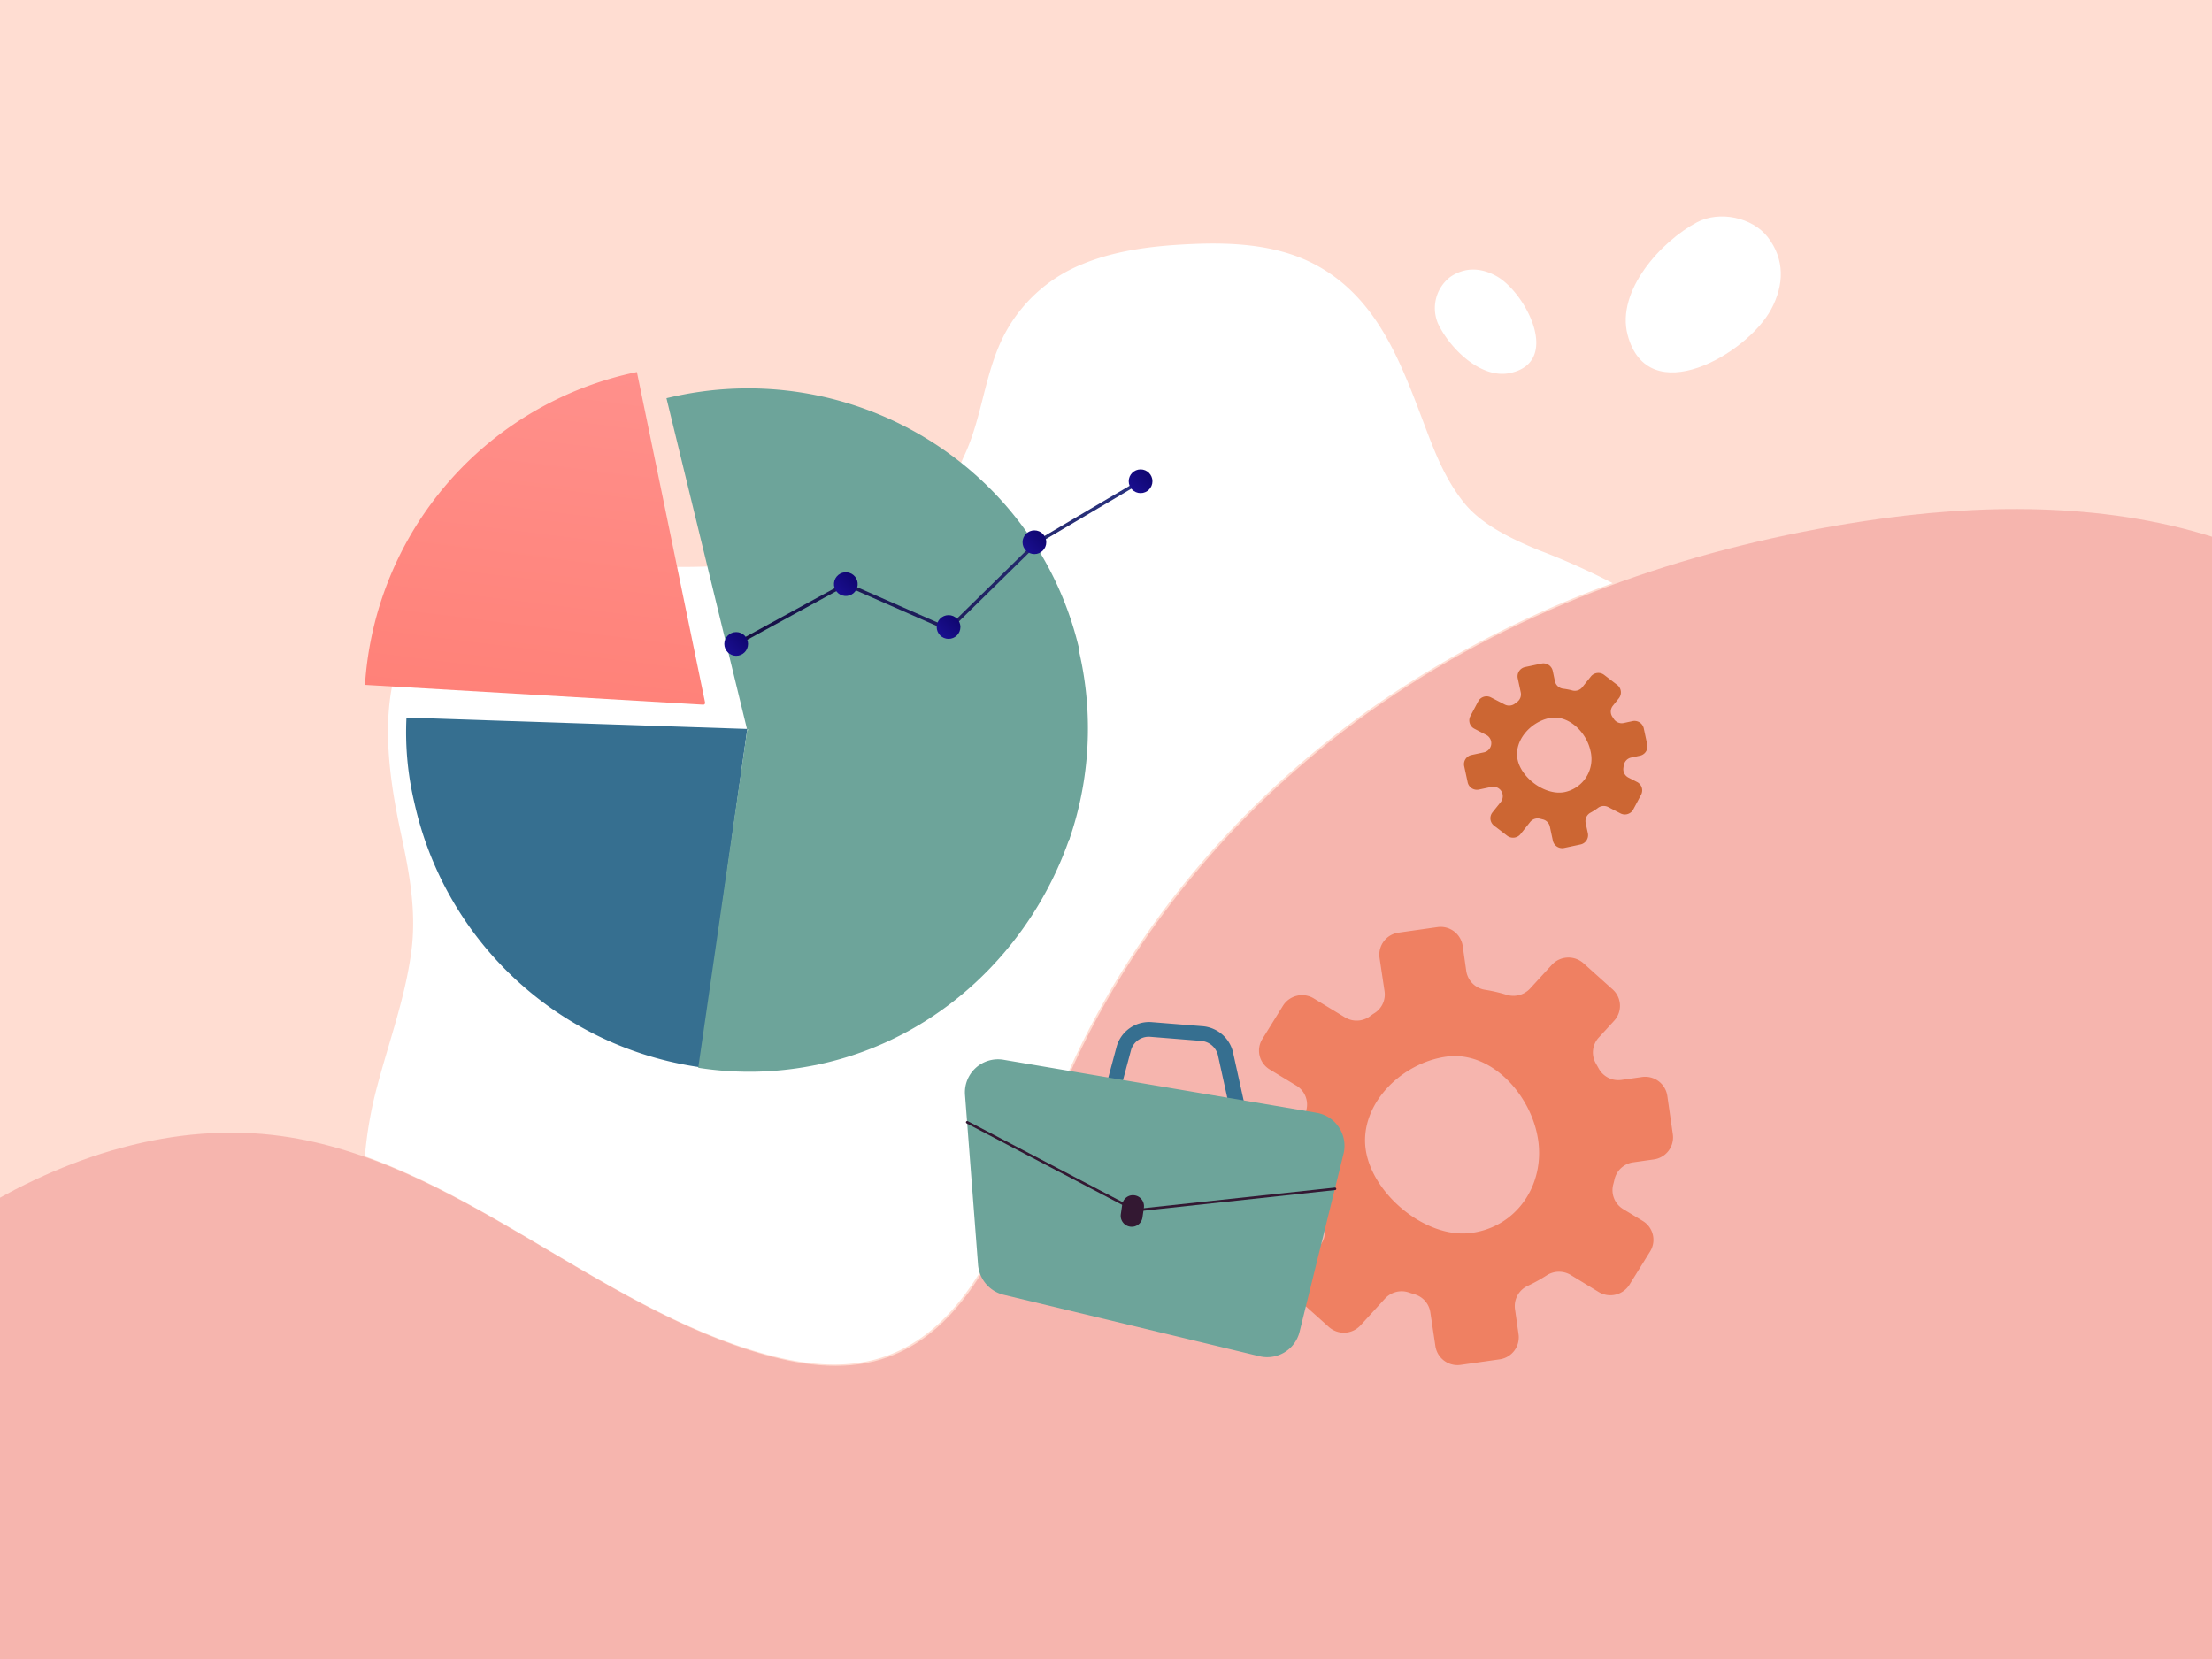 <svg id="Layer_1" data-name="Layer 1" xmlns="http://www.w3.org/2000/svg" xmlns:xlink="http://www.w3.org/1999/xlink" width="440" height="330" viewBox="0 0 440 330"><defs><linearGradient id="linear-gradient" x1="115.72" y1="63.15" x2="96.32" y2="218.35" gradientUnits="userSpaceOnUse"><stop offset="0" stop-color="#ff928e"/><stop offset="1" stop-color="#fe7062"/></linearGradient><linearGradient id="linear-gradient-2" x1="215.36" y1="83.84" x2="157.95" y2="139.99" gradientUnits="userSpaceOnUse"><stop offset="0" stop-color="#2b3582"/><stop offset="1" stop-color="#150e42"/></linearGradient><linearGradient id="linear-gradient-3" x1="150.2" y1="124.4" x2="144.6" y2="129.88" gradientUnits="userSpaceOnUse"><stop offset="0" stop-color="#09005d"/><stop offset="1" stop-color="#1a0f91"/></linearGradient><linearGradient id="linear-gradient-4" x1="172" y1="112.5" x2="166.39" y2="117.98" gradientTransform="translate(230.67 -78.5) rotate(73.15)" xlink:href="#linear-gradient-3"/><linearGradient id="linear-gradient-5" x1="192.44" y1="121.03" x2="186.84" y2="126.51" xlink:href="#linear-gradient-3"/><linearGradient id="linear-gradient-6" x1="209.52" y1="104.18" x2="203.92" y2="109.66" xlink:href="#linear-gradient-3"/><linearGradient id="linear-gradient-7" x1="230.64" y1="92.05" x2="225.04" y2="97.53" xlink:href="#linear-gradient-3"/></defs><title>tabaghe bandi kasbokar</title><rect y="-1.01" width="440" height="333.21" fill="#ffddd2"/><path d="M75,216.17A79.34,79.34,0,0,0,72.58,230c27.3,9.78,51.33,31.49,79.53,39.32,8,2.21,16.57,3.25,24.46.31,18.84-7,25.82-32.09,34.21-52.32,13.86-33.45,38.27-60.83,66.62-79.59A207.67,207.67,0,0,1,320.78,116a138.81,138.81,0,0,0-14.72-6.57c-5.59-2.31-11.41-5.12-14.89-9.48-3.68-4.63-5.67-9.71-7.84-15.47-4.65-12.31-9.28-25.06-21.42-31.69-7.44-4.07-16.29-4.61-24.59-4.26-7.38.31-15.13,1.15-22,4a30.21,30.21,0,0,0-16.61,16.3c-3.07,7.23-3.69,15.3-7.17,22.36-9,22.81-56.68,22.18-63.17,21.24-13.4-2-29.47-3.28-40.5,6.41-13.71,12-11.55,30.94-8.11,47,1.7,7.91,3.17,15.75,2,23.86C80.5,198.73,77.33,207.36,75,216.17Z" fill="#fff"/><g opacity="0.39"><path d="M-41.6,335c-9.21-15.62-8.31-37.11-.58-54.08S-20.81,251.1-6,241.78C12.93,229.89,34.82,223,56.11,226c34.65,4.81,62.46,34.17,96.28,43.56,8,2.22,16.57,3.25,24.46.31,18.84-7,25.82-32.09,34.21-52.32,13.86-33.45,38.27-60.82,66.62-79.59s60.49-29.3,92.91-34.27c23-3.53,47.6-3.81,69.55,3.11,13.16,4.15,5.4,90.85,4.86,126.55l.37,98.68Z" fill="#e97777"/></g><path d="M323.75,66.59c-2.3-8.75,6.68-18.61,13.81-22.38,4.46-2.35,11-1,14.07,2.95,3.42,4.44,3.28,9.51.68,14.36C347.52,70.46,327.77,81.87,323.75,66.59Z" fill="#fff"/><path d="M300.32,74.21c-5.86,1.21-12.07-5.07-14.31-9.92a7.82,7.82,0,0,1,2.45-9.19c3.05-2.11,6.4-1.84,9.51,0C303.71,58.63,310.56,72.09,300.32,74.21Z" fill="#fff"/><path d="M312.53,253.67,318,257a4.49,4.49,0,0,0,6.13-1.46l4.1-6.6a4.38,4.38,0,0,0-1.46-6.07l-3.88-2.35a4.4,4.4,0,0,1-2-4.88q.15-.54.27-1.08a4.43,4.43,0,0,1,3.71-3.35l4.09-.58a4.43,4.43,0,0,0,3.79-5l-1.1-7.66a4.44,4.44,0,0,0-5-3.74l-4.1.58a4.44,4.44,0,0,1-4.5-2.19c-.18-.32-.36-.64-.56-1a4.37,4.37,0,0,1,.53-5.24l3.06-3.34a4.38,4.38,0,0,0-.3-6.23l-5.8-5.2a4.49,4.49,0,0,0-6.3.31l-4.33,4.72a4.52,4.52,0,0,1-4.63,1.25,31,31,0,0,0-4.29-1,4.46,4.46,0,0,1-3.77-3.74l-.71-5a4.44,4.44,0,0,0-5-3.74l-7.75,1.1a4.43,4.43,0,0,0-3.79,5l1,6.68a4.38,4.38,0,0,1-2,4.33c-.35.22-.69.46-1,.7a4.49,4.49,0,0,1-4.89.14l-6.19-3.76a4.49,4.49,0,0,0-6.13,1.46l-4.1,6.61a4.37,4.37,0,0,0,1.46,6.06l5.32,3.23a4.38,4.38,0,0,1,2,4.75v.06a4.44,4.44,0,0,1-3.72,3.38l-5.8.82a4.42,4.42,0,0,0-3.79,5l1.11,7.67a4.43,4.43,0,0,0,5,3.74l5.8-.82a4.46,4.46,0,0,1,4.52,2.2l0,.06a4.38,4.38,0,0,1-.59,5.12l-4.2,4.58a4.38,4.38,0,0,0,.31,6.23l5.8,5.2a4.49,4.49,0,0,0,6.3-.31l4.88-5.33a4.48,4.48,0,0,1,4.73-1.22c.39.14.79.26,1.19.38a4.4,4.4,0,0,1,3.1,3.61l1,6.68a4.44,4.44,0,0,0,5,3.74l7.75-1.1a4.42,4.42,0,0,0,3.79-5l-.71-5a4.43,4.43,0,0,1,2.55-4.63,32.48,32.48,0,0,0,3.84-2.13A4.52,4.52,0,0,1,312.53,253.67Zm-19.8-8.43c-9,1.28-19.79-7.67-21.07-16.58s7-17.2,16-18.47,17,7.68,18.3,16.58S301.74,244,292.73,245.24Z" fill="#ef8062"/><path d="M319.92,160.55l2.42,1.25a1.9,1.9,0,0,0,2.55-.8l1.55-2.91a1.87,1.87,0,0,0-.8-2.53l-1.71-.88a1.86,1.86,0,0,1-1-2c0-.16.06-.31.08-.47a1.86,1.86,0,0,1,1.48-1.52l1.71-.37a1.87,1.87,0,0,0,1.46-2.22l-.69-3.22a1.89,1.89,0,0,0-2.24-1.44l-1.72.37a1.88,1.88,0,0,1-2-.8c-.08-.13-.17-.26-.26-.39a1.85,1.85,0,0,1,.07-2.23l1.2-1.5a1.87,1.87,0,0,0-.31-2.63l-2.61-2a1.9,1.9,0,0,0-2.66.32l-1.7,2.12a1.89,1.89,0,0,1-1.92.66A14,14,0,0,0,311,137a1.91,1.91,0,0,1-1.7-1.48l-.44-2.08a1.9,1.9,0,0,0-2.25-1.44l-3.25.69a1.89,1.89,0,0,0-1.46,2.23l.6,2.8a1.87,1.87,0,0,1-.7,1.89l-.42.32a1.91,1.91,0,0,1-2.07.21l-2.73-1.41a1.89,1.89,0,0,0-2.55.79l-1.55,2.92a1.85,1.85,0,0,0,.8,2.52l2.34,1.22a1.86,1.86,0,0,1,1,1.95v0a1.87,1.87,0,0,1-1.48,1.53l-2.43.52a1.87,1.87,0,0,0-1.46,2.23l.69,3.21a1.88,1.88,0,0,0,2.24,1.44l2.44-.52a1.89,1.89,0,0,1,2,.81l0,0a1.88,1.88,0,0,1-.1,2.19l-1.65,2.06a1.86,1.86,0,0,0,.31,2.63l2.61,2a1.91,1.91,0,0,0,2.66-.31l1.91-2.4a1.91,1.91,0,0,1,2-.66l.52.13a1.87,1.87,0,0,1,1.41,1.44l.6,2.8a1.9,1.9,0,0,0,2.25,1.44l3.25-.69a1.89,1.89,0,0,0,1.46-2.23l-.45-2.08a1.9,1.9,0,0,1,.95-2,12.62,12.62,0,0,0,1.56-1A1.93,1.93,0,0,1,319.92,160.55Zm-8.63-3c-3.78.81-8.61-2.67-9.41-6.41s2.49-7.49,6.26-8.29,7.43,2.76,8.23,6.5A6.72,6.72,0,0,1,311.29,157.55Z" fill="#c63"/><path d="M140.25,139.74,126.69,74A68,68,0,0,0,72.6,136.23l67.28,3.94A.36.36,0,0,0,140.25,139.74Z" fill="url(#linear-gradient)"/><path d="M148.65,145l-67.8-2.26a60.39,60.39,0,0,0,1.59,17,68,68,0,0,0,56.72,52.54Z" fill="#366f90"/><path d="M148.41,145l.15,0,.05.2.32-.08,63.76,21.9a67.69,67.69,0,0,0,2-37.25c-.05-.2-.09-.39-.14-.58l.13,0c-.06-.24-.11-.47-.17-.71C205.7,92.41,169,70.35,132.57,79.21l16,65.74Z" fill="#6da49a"/><path d="M148.77,145.25v0l-.15,0-9.73,67.15a65.81,65.81,0,0,0,22.88-.45v0l1.18-.24c24.12-5.2,42.32-23.29,49.81-45l-63.41-22.23Z" fill="#6da49a"/><polygon points="146.6 128.38 146.28 127.79 168.22 115.8 188.61 124.76 206.11 107.59 206.15 107.57 226.71 95.44 227.05 96.02 206.53 108.13 188.75 125.57 168.25 116.55 146.6 128.38" fill="url(#linear-gradient-2)"/><circle cx="146.44" cy="128.09" r="2.36" fill="url(#linear-gradient-3)"/><circle cx="168.23" cy="116.18" r="2.36" transform="translate(8.29 243.52) rotate(-73.15)" fill="url(#linear-gradient-4)"/><circle cx="188.68" cy="124.72" r="2.36" fill="url(#linear-gradient-5)"/><circle cx="205.76" cy="107.86" r="2.36" fill="url(#linear-gradient-6)"/><circle cx="226.88" cy="95.73" r="2.36" fill="url(#linear-gradient-7)"/><path d="M221.81,220.73,225,208.8a3.67,3.67,0,0,1,3.83-2.56l10.07.81a3.76,3.76,0,0,1,3.34,2.74l3.08,14,3-.66-3.1-14a6.79,6.79,0,0,0-6-5l-10.08-.81a6.72,6.72,0,0,0-7,4.77l-3.22,12Z" fill="#366f90"/><path d="M199.7,257.57l50.79,12.2a6.63,6.63,0,0,0,8-4.79l8.77-35.53a6.66,6.66,0,0,0-5.43-8.11L199.7,210.82a6.58,6.58,0,0,0-7.75,6.92l2.6,33.86A6.71,6.71,0,0,0,199.7,257.57Z" fill="#6da49a"/><path d="M225.81,241h.09l39.68-4.28a.23.23,0,0,0,.22-.27.25.25,0,0,0-.27-.22l-39.61,4.27L192.48,223a.25.25,0,0,0-.23.44L225.76,241Z" fill="#331832"/><path d="M224.8,244h0a2.15,2.15,0,0,0,2.45-1.8l.29-2a2.18,2.18,0,0,0-1.87-2.43h0a2.14,2.14,0,0,0-2.44,1.81l-.29,2A2.18,2.18,0,0,0,224.8,244Z" fill="#331832"/></svg>